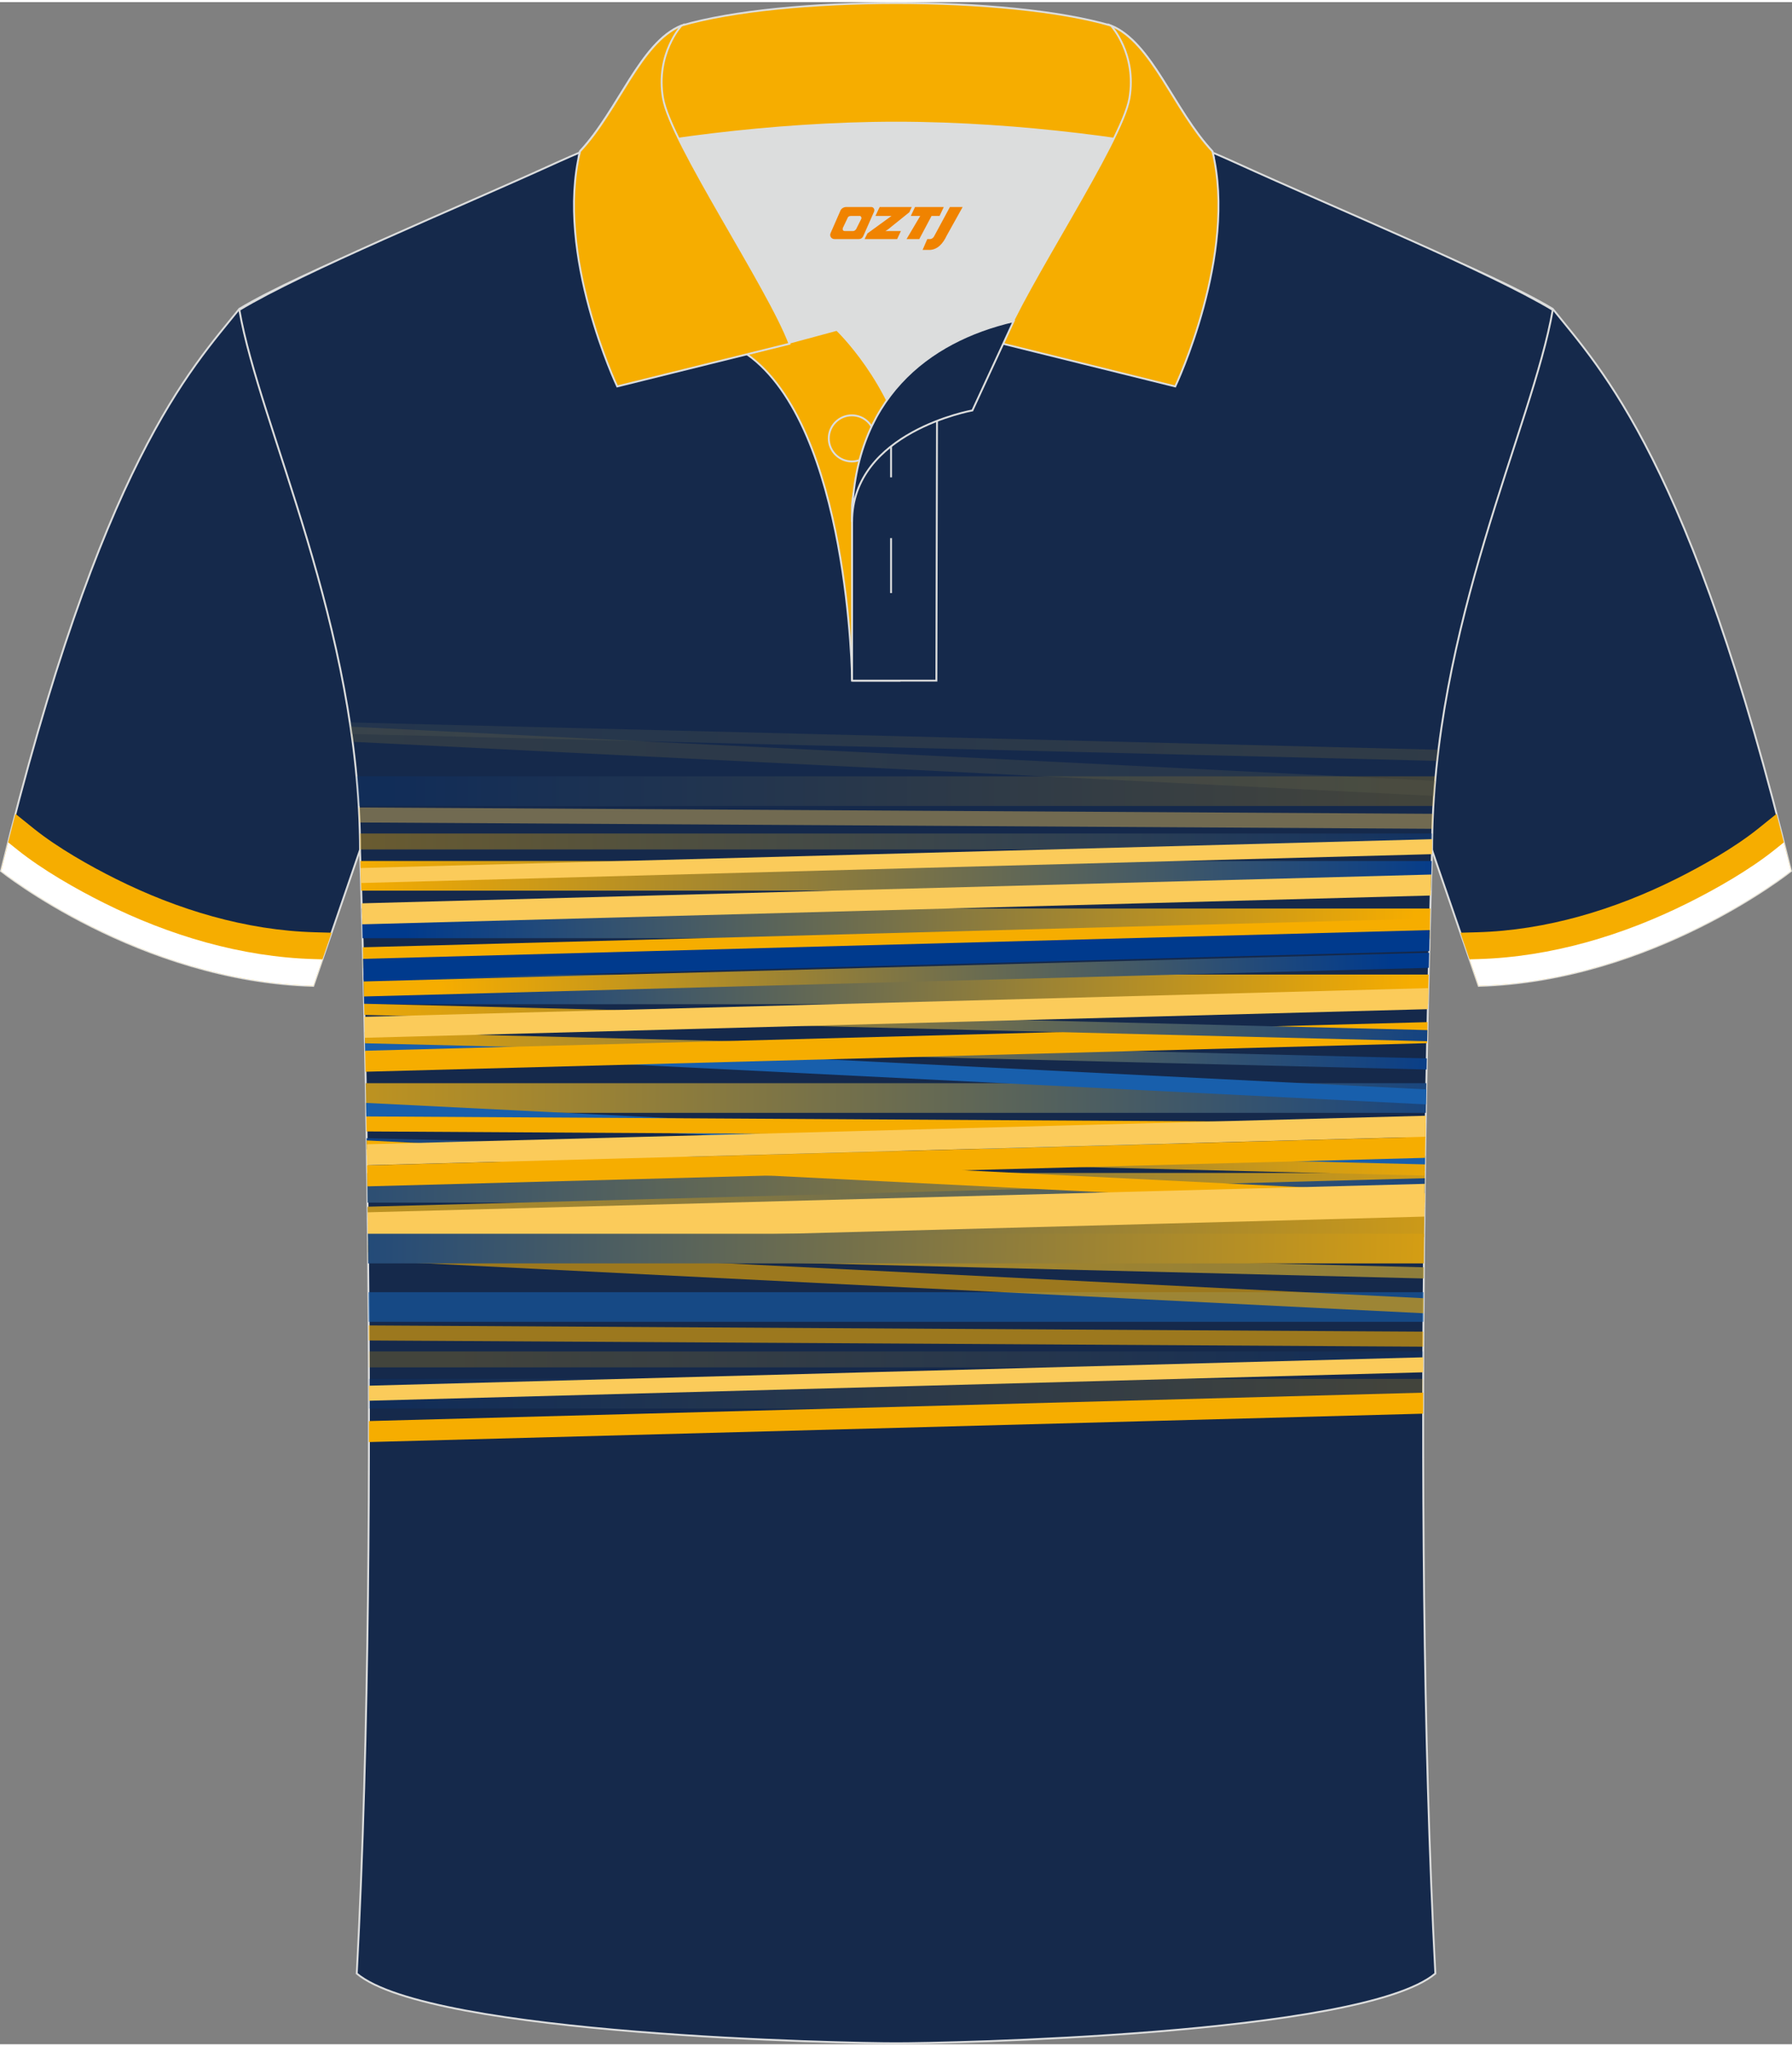 <?xml version="1.0" encoding="utf-8"?>
<!-- Generator: Adobe Illustrator 24.0.1, SVG Export Plug-In . SVG Version: 6.00 Build 0)  -->
<svg xmlns="http://www.w3.org/2000/svg" xmlns:xlink="http://www.w3.org/1999/xlink" version="1.1" id="_x37C_" x="0px" y="0px" width="379.8px" height="433.5px" viewBox="0 0 380.2 433.06" enable-background="new 0 0 380.2 433.06" xml:space="preserve">
<rect x="0" y="0" width="380.2" height="433.06" fill="#808080" stroke="none"/>
<path fill-rule="evenodd" clip-rule="evenodd" fill="#15294B" stroke="#DCDDDD" stroke-width="0.4" stroke-miterlimit="22.926" d="  M329.43,65.05c10.25,12.78,29.38,32.36,50.55,119.21c0,0-29.21,23.33-66.25,24.36c0,0-7.16-20.77-9.9-28.78  c-22.4-65.08,1.92-119.56-95.71-155.86c1.44-0.27,3.11-0.27,4.93-0.1l-0.09-0.01c14-0.87,17.89-1.24,23.95,0.66  c9.65,3.37,15.63,5.8,25.09,10.1C283.96,44.62,315.74,56.81,329.43,65.05z"/>
<path fill-rule="evenodd" clip-rule="evenodd" fill="#15294B" stroke="#DCDDDD" stroke-width="0.4" stroke-miterlimit="22.926" d="  M50.78,65.05C40.53,77.83,21.4,97.41,0.22,184.26c0,0,29.21,23.33,66.25,24.36c0,0,7.16-20.77,9.9-28.78  c22.4-65.08-1.92-119.56,95.71-155.86c-1.44-0.27-3.11-0.27-4.93-0.1l0.09-0.01c-14-0.87-17.89-1.24-23.95,0.66  c-9.65,3.37-15.63,5.8-25.09,10.1C96.25,44.62,64.47,56.81,50.78,65.05z"/>
<path fill-rule="evenodd" clip-rule="evenodd" fill="#15294B" stroke="#DCDDDD" stroke-width="0.4" stroke-miterlimit="22.926" d="  M190.11,432.86c9.73,0.03,98.81-1.66,114.42-14.79c-5.38-101.16-0.7-238.03-0.7-238.03c0-47.69,21.32-90.07,25.61-114.77  c-13.69-8.24-45.47-21.27-67.42-31.28c-30.16-13.68-34.29-7.76-71.5-7.76c-37.19,0-42.16-5.92-72.32,7.76  c-21.95,10-53.73,23.03-67.42,31.28c4.28,24.71,25.61,67.08,25.61,114.77c0,0,4.68,136.88-0.7,238.03  C91.29,431.19,180.37,432.89,190.11,432.86z"/>
<g>
	<linearGradient id="SVGID_1_" gradientUnits="userSpaceOnUse" x1="81.605" y1="167.33" x2="295.586" y2="167.33">
		<stop offset="0" style="stop-color:#003A8D"/>
		<stop offset="1" style="stop-color:#F6AD00"/>
	</linearGradient>
	<path opacity="0.2" fill-rule="evenodd" clip-rule="evenodd" fill="url(#SVGID_1_)" d="M76.1,170.47h228.01   c0.12-2.11,0.28-4.2,0.47-6.29H75.63C75.82,166.27,75.98,168.37,76.1,170.47z"/>
	<linearGradient id="SVGID_2_" gradientUnits="userSpaceOnUse" x1="797.897" y1="150.365" x2="-380.347" y2="170.932">
		<stop offset="0" style="stop-color:#003A8D"/>
		<stop offset="1" style="stop-color:#F6AD00"/>
	</linearGradient>
	<path opacity="0.2" fill-rule="evenodd" clip-rule="evenodd" fill="url(#SVGID_2_)" d="M74.8,156.86l229.44,11.47   c0.07-1.06,0.16-2.12,0.25-3.18L74.36,153.65C74.51,154.71,74.66,155.78,74.8,156.86z"/>
	<linearGradient id="SVGID_3_" gradientUnits="userSpaceOnUse" x1="82.016" y1="295.113" x2="295.199" y2="295.113">
		<stop offset="0" style="stop-color:#003A8D"/>
		<stop offset="1" style="stop-color:#F6AD00"/>
	</linearGradient>
	<path opacity="0.2" fill-rule="evenodd" clip-rule="evenodd" fill="url(#SVGID_3_)" d="M78.27,298.26h223.67   c0-2.11,0.01-4.2,0.01-6.29H78.26C78.26,294.05,78.27,296.15,78.27,298.26z"/>
	<linearGradient id="SVGID_4_" gradientUnits="userSpaceOnUse" x1="301.415" y1="287.834" x2="97.636" y2="287.834">
		<stop offset="0" style="stop-color:#003A8D"/>
		<stop offset="1" style="stop-color:#F6AD00"/>
	</linearGradient>
	<polygon opacity="0.2" fill-rule="evenodd" clip-rule="evenodd" fill="url(#SVGID_4_)" points="78.25,289.53 301.96,289.53    301.97,286.14 78.24,286.14  "/>
	<linearGradient id="SVGID_5_" gradientUnits="userSpaceOnUse" x1="86.306" y1="207.546" x2="299.897" y2="211.274">
		<stop offset="0" style="stop-color:#003A8D"/>
		<stop offset="1" style="stop-color:#F6AD00"/>
	</linearGradient>
	<path fill-rule="evenodd" clip-rule="evenodd" fill="url(#SVGID_5_)" d="M77.11,206.22h226c-0.05,2-0.1,4.1-0.14,6.29H77.25   C77.2,210.31,77.16,208.21,77.11,206.22z"/>
	<linearGradient id="SVGID_6_" gradientUnits="userSpaceOnUse" x1="85.953" y1="193.549" x2="300.246" y2="197.289">
		<stop offset="0" style="stop-color:#003A8D"/>
		<stop offset="1" style="stop-color:#F6AD00"/>
	</linearGradient>
	<path fill-rule="evenodd" clip-rule="evenodd" fill="url(#SVGID_6_)" d="M76.92,198.51H303.3c0.06-2.29,0.12-4.39,0.17-6.29   l-226.71-0.01C76.8,194.11,76.86,196.22,76.92,198.51z"/>
	<linearGradient id="SVGID_7_" gradientUnits="userSpaceOnUse" x1="61.024" y1="178.003" x2="316.208" y2="178.003">
		<stop offset="0" style="stop-color:#F6AD00"/>
		<stop offset="1" style="stop-color:#003A8D"/>
	</linearGradient>
	<path opacity="0.4" fill-rule="evenodd" clip-rule="evenodd" fill="url(#SVGID_7_)" d="M76.38,179.7h227.45   c0-1.13,0.02-2.26,0.04-3.39H76.34C76.36,177.44,76.38,178.57,76.38,179.7z"/>
	<linearGradient id="SVGID_8_" gradientUnits="userSpaceOnUse" x1="74.451" y1="185.282" x2="309.466" y2="185.282">
		<stop offset="0" style="stop-color:#F6AD00"/>
		<stop offset="1" style="stop-color:#003A8D"/>
	</linearGradient>
	<path fill-rule="evenodd" clip-rule="evenodd" fill="url(#SVGID_8_)" d="M76.64,188.43h226.93c0.08-2.75,0.15-4.86,0.19-6.29H76.45   C76.5,183.56,76.56,185.68,76.64,188.43z"/>
	<linearGradient id="SVGID_9_" gradientUnits="userSpaceOnUse" x1="17.145" y1="251.432" x2="355.572" y2="251.432">
		<stop offset="0" style="stop-color:#003A8D"/>
		<stop offset="1" style="stop-color:#F6AD00"/>
	</linearGradient>
	<path fill-rule="evenodd" clip-rule="evenodd" fill="url(#SVGID_9_)" d="M302.32,248.29H77.9c0.03,2.06,0.05,4.16,0.08,6.29h224.26   C302.26,252.45,302.29,250.35,302.32,248.29z"/>
	<linearGradient id="SVGID_10_" gradientUnits="userSpaceOnUse" x1="-0.629" y1="232.402" x2="337.839" y2="232.402">
		<stop offset="0" style="stop-color:#F6AD00"/>
		<stop offset="1" style="stop-color:#003A8D"/>
	</linearGradient>
	<path fill-rule="evenodd" clip-rule="evenodd" fill="url(#SVGID_10_)" d="M302.62,229.26H77.59c0.04,2.05,0.07,4.14,0.11,6.29   h224.81C302.55,233.4,302.58,231.31,302.62,229.26z"/>
	<linearGradient id="SVGID_11_" gradientUnits="userSpaceOnUse" x1="360.457" y1="258.772" x2="22.043" y2="258.772">
		<stop offset="0" style="stop-color:#F6AD00"/>
		<stop offset="1" style="stop-color:#003A8D"/>
	</linearGradient>
	<path fill-rule="evenodd" clip-rule="evenodd" fill="url(#SVGID_11_)" d="M302.22,255.63H77.99c0.02,2.07,0.05,4.16,0.07,6.29   h224.09C302.17,259.79,302.2,257.7,302.22,255.63z"/>
	<polygon fill-rule="evenodd" clip-rule="evenodd" fill="#185FAC" points="77.72,236.63 302.32,247.86 302.37,244.67 77.67,233.44     "/>
	<polygon fill-rule="evenodd" clip-rule="evenodd" fill="#F6AD00" points="77.77,239.49 302.43,240.81 302.48,237.63 77.71,236.31     "/>
	<linearGradient id="SVGID_12_" gradientUnits="userSpaceOnUse" x1="0.48" y1="257.331" x2="338.674" y2="251.428">
		<stop offset="0" style="stop-color:#F6AD00"/>
		<stop offset="1" style="stop-color:#003A8D"/>
	</linearGradient>
	<polygon fill-rule="evenodd" clip-rule="evenodd" fill="url(#SVGID_12_)" points="78.02,258.63 302.26,252.59 302.3,249.41    77.99,255.45  "/>
	<linearGradient id="SVGID_13_" gradientUnits="userSpaceOnUse" x1="59.157" y1="242.6" x2="316.809" y2="247.098">
		<stop offset="0" style="stop-color:#003A8D"/>
		<stop offset="1" style="stop-color:#F6AD00"/>
	</linearGradient>
	<polygon fill-rule="evenodd" clip-rule="evenodd" fill="url(#SVGID_13_)" points="77.82,243.29 302.31,248.85 302.34,246.48    77.79,240.92  "/>
	<polygon fill-rule="evenodd" clip-rule="evenodd" fill="#F6AD00" points="77.93,251.14 302.36,245.09 302.43,240.64 77.87,246.69     "/>
	<polygon fill-rule="evenodd" clip-rule="evenodd" fill="#185FAC" points="77.46,222.5 302.54,233.75 302.6,230.57 77.4,219.31  "/>
	<polygon fill-rule="evenodd" clip-rule="evenodd" fill="#F6AD00" points="77.84,244.59 302.22,255.81 302.26,252.62 77.79,241.4     "/>
	<linearGradient id="SVGID_14_" gradientUnits="userSpaceOnUse" x1="313.175" y1="226.692" x2="55.525" y2="217.695">
		<stop offset="0" style="stop-color:#003A8D"/>
		<stop offset="1" style="stop-color:#F6AD00"/>
	</linearGradient>
	<polygon fill-rule="evenodd" clip-rule="evenodd" fill="url(#SVGID_14_)" points="302.72,224 77.38,218.42 77.43,220.79    302.67,226.36  "/>
	<path opacity="0.6" fill-rule="evenodd" clip-rule="evenodd" fill="#185FAC" d="M78.21,279.87h223.8c0.01-2.11,0.03-4.21,0.04-6.29   H78.16C78.18,275.66,78.19,277.75,78.21,279.87z"/>
	<polygon opacity="0.6" fill-rule="evenodd" clip-rule="evenodd" fill="#F6AD00" points="301.99,281.95 78.21,280.63 78.23,283.82    301.98,285.13  "/>
	<polygon opacity="0.6" fill-rule="evenodd" clip-rule="evenodd" fill="#F6AD00" points="302.04,274.86 78.08,263.66 78.11,266.86    302.02,278.05  "/>
	<linearGradient id="SVGID_15_" gradientUnits="userSpaceOnUse" x1="903.438" y1="291.627" x2="11.246" y2="260.471">
		<stop offset="0" style="stop-color:#185FAC"/>
		<stop offset="1" style="stop-color:#F6AD00"/>
	</linearGradient>
	<polygon opacity="0.8" fill-rule="evenodd" clip-rule="evenodd" fill="url(#SVGID_15_)" points="302.09,268.3 78.07,262.76    78.09,265.13 302.07,270.67  "/>
	<polygon fill-rule="evenodd" clip-rule="evenodd" fill="#F6AD00" points="302.88,216.31 77.46,222.38 77.55,226.83 302.78,220.77     "/>
	<polygon fill-rule="evenodd" clip-rule="evenodd" fill="#FBCB5A" points="302.29,250.6 78,256.64 78.05,261.09 302.23,255.05  "/>
	<polygon fill-rule="evenodd" clip-rule="evenodd" fill="#FBCB5A" points="78.08,263.59 302.2,257.55 302.25,253.1 78.03,259.14     "/>
	<linearGradient id="SVGID_16_" gradientUnits="userSpaceOnUse" x1="33.282" y1="261.602" x2="344.584" y2="267.036">
		<stop offset="0" style="stop-color:#003A8D"/>
		<stop offset="1" style="stop-color:#F6AD00"/>
	</linearGradient>
	<path fill-rule="evenodd" clip-rule="evenodd" fill="url(#SVGID_16_)" d="M78.11,267.48H302.1c0.02-2.12,0.04-4.22,0.06-6.29H78.05   C78.07,263.27,78.09,265.37,78.11,267.48z"/>
	<linearGradient id="SVGID_17_" gradientUnits="userSpaceOnUse" x1="323.386" y1="221.046" x2="65.747" y2="212.049">
		<stop offset="0" style="stop-color:#003A8D"/>
		<stop offset="1" style="stop-color:#F6AD00"/>
	</linearGradient>
	<polygon fill-rule="evenodd" clip-rule="evenodd" fill="url(#SVGID_17_)" points="77.3,214.78 302.79,220.36 302.84,218    77.25,212.41  "/>
	<polygon fill-rule="evenodd" clip-rule="evenodd" fill="#FBCB5A" points="303.04,209.1 77.31,215.18 77.4,219.63 302.94,213.56     "/>
	<polygon fill-rule="evenodd" clip-rule="evenodd" fill="#FBCB5A" points="301.97,287.39 78.26,293.41 78.27,296.6 301.96,290.57     "/>
	<path fill-rule="evenodd" clip-rule="evenodd" fill="#F6AD00" d="M301.95,294.89l-223.68,6.02l0,4.45l223.67-6.02   C301.94,297.85,301.95,296.36,301.95,294.89z"/>
	<path opacity="0.4" fill-rule="evenodd" clip-rule="evenodd" fill="#FBCB5A" d="M304.02,172.13l-227.9-1.34   c0.06,1.06,0.11,2.12,0.15,3.18l227.63,1.34C303.93,174.25,303.97,173.19,304.02,172.13z"/>
	<path fill-rule="evenodd" clip-rule="evenodd" fill="#FBCB5A" d="M303.85,177.51L76.5,183.63l0.1,3.18l227.21-6.12l0.02-0.66   C303.83,179.19,303.84,178.35,303.85,177.51z"/>
	<path fill-rule="evenodd" clip-rule="evenodd" fill="#FBCB5A" d="M303.67,185.01l-226.95,6.11l0.12,4.45l226.7-6.11   C303.59,187.76,303.63,186.27,303.67,185.01z"/>
	<polygon fill-rule="evenodd" clip-rule="evenodd" fill="#FBCB5A" points="77.87,246.67 302.43,240.62 302.5,236.16 77.81,242.21     "/>
	<polygon fill-rule="evenodd" clip-rule="evenodd" fill="#F6AD00" points="77.08,204.89 303.29,198.79 303.41,194.34 76.97,200.44     "/>
	<polygon fill-rule="evenodd" clip-rule="evenodd" fill="#003A8D" points="303.34,196.79 77.03,202.89 77.14,207.34 303.23,201.25     "/>
	<linearGradient id="SVGID_18_" gradientUnits="userSpaceOnUse" x1="295.123" y1="204.406" x2="93.478" y2="207.926">
		<stop offset="0" style="stop-color:#003A8D"/>
		<stop offset="1" style="stop-color:#F6AD00"/>
	</linearGradient>
	<polygon fill-rule="evenodd" clip-rule="evenodd" fill="url(#SVGID_18_)" points="77.22,210.87 303.14,204.79 303.22,201.6    77.14,207.69  "/>
	<linearGradient id="SVGID_19_" gradientUnits="userSpaceOnUse" x1="-265.115" y1="164.766" x2="647.639" y2="148.834">
		<stop offset="0" style="stop-color:#003A8D"/>
		<stop offset="1" style="stop-color:#F6AD00"/>
	</linearGradient>
	<path opacity="0.2" fill-rule="evenodd" clip-rule="evenodd" fill="url(#SVGID_19_)" d="M74.22,152.75l230.97,5.8   c-0.1,0.79-0.19,1.57-0.28,2.36l-230.34-5.7C74.46,154.39,74.34,153.57,74.22,152.75z"/>
</g>
<g>
	<path fill-rule="evenodd" clip-rule="evenodd" fill="#F6AD00" d="M372.89,175.38c-4.94,3.94-11.69,7.78-17.3,10.57   c-13.05,6.51-27.54,10.9-42.18,11.3l-3.57,0.1c2.11,6.14,3.88,11.25,3.88,11.25c37.04-1.02,66.25-24.36,66.25-24.36   c-1.02-4.19-2.04-8.22-3.05-12.1L372.89,175.38z"/>
	<path fill-rule="evenodd" clip-rule="evenodd" fill="#FFFFFF" d="M376.44,179.82c-5.26,4.2-12.33,8.24-18.31,11.22   c-13.79,6.88-29.08,11.47-44.56,11.9l-1.78,0.05l1.94,5.63c37.04-1.02,66.25-24.36,66.25-24.36c-0.5-2.06-1-4.08-1.51-6.07   L376.44,179.82z"/>
</g>
<g>
	<path fill-rule="evenodd" clip-rule="evenodd" fill="#F6AD00" d="M7.31,175.38c4.94,3.94,11.69,7.78,17.3,10.57   c13.05,6.51,27.54,10.9,42.18,11.3l3.57,0.1c-2.11,6.14-3.88,11.25-3.88,11.25c-37.04-1.02-66.25-24.36-66.25-24.36   c1.02-4.19,2.04-8.22,3.05-12.1L7.31,175.38z"/>
	<path fill-rule="evenodd" clip-rule="evenodd" fill="#FFFFFF" d="M3.77,179.82c5.26,4.2,12.33,8.24,18.31,11.22   c13.79,6.88,29.08,11.47,44.56,11.9l1.78,0.05l-1.94,5.63c-37.04-1.02-66.25-24.36-66.25-24.36c0.5-2.06,1-4.08,1.51-6.07   L3.77,179.82z"/>
</g>
<g>
	<path fill-rule="evenodd" clip-rule="evenodd" fill="#DCDDDD" d="M188.18,84.4c6.39-9.03,16.21-14.25,26.71-16.7   c5.2-10.55,15.95-27.59,21.44-38.81c-26.55-6.47-65.83-6.47-92.38,0c6.37,13.03,19.83,33.88,23.46,43.34l10.12-2.73   C177.55,69.5,183.5,75.13,188.18,84.4z"/>
	
		<path fill-rule="evenodd" clip-rule="evenodd" fill="#F6AD00" stroke="#DCDDDD" stroke-width="0.4" stroke-miterlimit="22.926" d="   M158.45,74.65l19.1-5.15c0,0,11.64,11.01,15.17,27.61c3.52,16.6-1.84,46.78-1.84,46.78h-10.09   C180.78,143.89,180.26,90.09,158.45,74.65z"/>
	
		<path fill-rule="evenodd" clip-rule="evenodd" fill="#15294B" stroke="#DCDDDD" stroke-width="0.4" stroke-miterlimit="22.926" d="   M180.78,106.66v37.23h17.89l0.14-60.26C190.04,86.51,181.27,97.94,180.78,106.66z"/>
	
		<path fill-rule="evenodd" clip-rule="evenodd" fill="#F6AD00" stroke="#DCDDDD" stroke-width="0.4" stroke-miterlimit="22.926" d="   M122.79,32.83c13.27-3.23,40.57-7.27,67.35-7.27c26.77,0,54.07,4.04,67.35,7.27l-0.28-1.19c-8.16-8.71-12.82-23.13-21.51-26.66   c-10.85-3.19-28.2-4.78-45.57-4.78c-17.35,0-34.72,1.6-45.57,4.78c-8.7,3.54-13.36,17.96-21.51,26.66L122.79,32.83z"/>
	
		<path fill-rule="evenodd" clip-rule="evenodd" fill="#F6AD00" stroke="#DCDDDD" stroke-width="0.4" stroke-miterlimit="22.926" d="   M144.58,4.98c0,0-5.53,6-3.91,15.4c1.62,9.41,22.38,40.19,26.83,52.07l-36.55,9.05c0,0-13.28-27.98-7.88-49.86   C131.23,22.94,135.89,8.52,144.58,4.98z"/>
	
		<path fill-rule="evenodd" clip-rule="evenodd" fill="#F6AD00" stroke="#DCDDDD" stroke-width="0.4" stroke-miterlimit="22.926" d="   M235.71,4.98c0,0,5.53,6,3.92,15.4c-1.62,9.41-22.38,40.19-26.83,52.07l36.55,9.05c0,0,13.28-27.98,7.88-49.86   C249.06,22.94,244.39,8.52,235.71,4.98z"/>
	
		<path fill-rule="evenodd" clip-rule="evenodd" fill="#F6AD00" stroke="#DCDDDD" stroke-width="0.4" stroke-miterlimit="22.926" d="   M180.73,97.41c2.7,0,4.89-2.19,4.89-4.89s-2.2-4.89-4.89-4.89c-2.7,0-4.89,2.2-4.89,4.89C175.84,95.22,178.04,97.41,180.73,97.41z"/>
	
		<line fill-rule="evenodd" clip-rule="evenodd" fill="none" stroke="#DCDDDD" stroke-width="0.4" stroke-miterlimit="22.926" x1="189.05" y1="113.67" x2="189.05" y2="125.32"/>
	
		<line fill-rule="evenodd" clip-rule="evenodd" fill="none" stroke="#DCDDDD" stroke-width="0.4" stroke-miterlimit="22.926" x1="189.05" y1="89.12" x2="189.05" y2="100.78"/>
	
		<path fill-rule="evenodd" clip-rule="evenodd" fill="#15294B" stroke="#DCDDDD" stroke-width="0.4" stroke-miterlimit="22.926" d="   M215.05,67.67l-8.74,18.92c0,0-25.53,4.54-25.53,23.62C180.78,84.24,196.93,71.84,215.05,67.67z"/>
	
</g>
<g>
	<path fill="#F08300" d="M201.54,43.45l-3.4,6.3c-0.2,0.3-0.5,0.5-0.8,0.5h-0.6l-1,2.3h1.2c2,0.1,3.2-1.5,3.9-3L204.24,43.45h-2.5L201.54,43.45z"/>
	<polygon fill="#F08300" points="194.34,43.45 ,200.24,43.45 ,199.34,45.35 ,197.64,45.35 ,195.04,50.25 ,192.34,50.25 ,195.24,45.35 ,193.24,45.35 ,194.14,43.45"/>
	<polygon fill="#F08300" points="188.34,48.55 ,187.84,48.55 ,188.34,48.25 ,192.94,44.55 ,193.44,43.45 ,186.64,43.45 ,186.34,44.05 ,185.74,45.35 ,188.54,45.35 ,189.14,45.35 ,184.04,49.05    ,183.44,50.25 ,190.04,50.25 ,190.34,50.25 ,191.14,48.55"/>
	<path fill="#F08300" d="M184.84,43.45H179.54C179.04,43.45,178.54,43.75,178.34,44.15L176.24,48.95C175.94,49.55,176.34,50.25,177.04,50.25h5.2c0.4,0,0.7-0.2,0.9-0.6L185.44,44.45C185.64,43.95,185.34,43.45,184.84,43.45z M182.74,45.95L181.64,48.15C181.44,48.45,181.14,48.55,181.04,48.55l-1.8,0C179.04,48.55,178.64,48.45,178.84,47.85l1-2.1c0.1-0.3,0.4-0.4,0.7-0.4h1.9   C182.64,45.35,182.84,45.65,182.74,45.95z"/>
</g>
</svg>